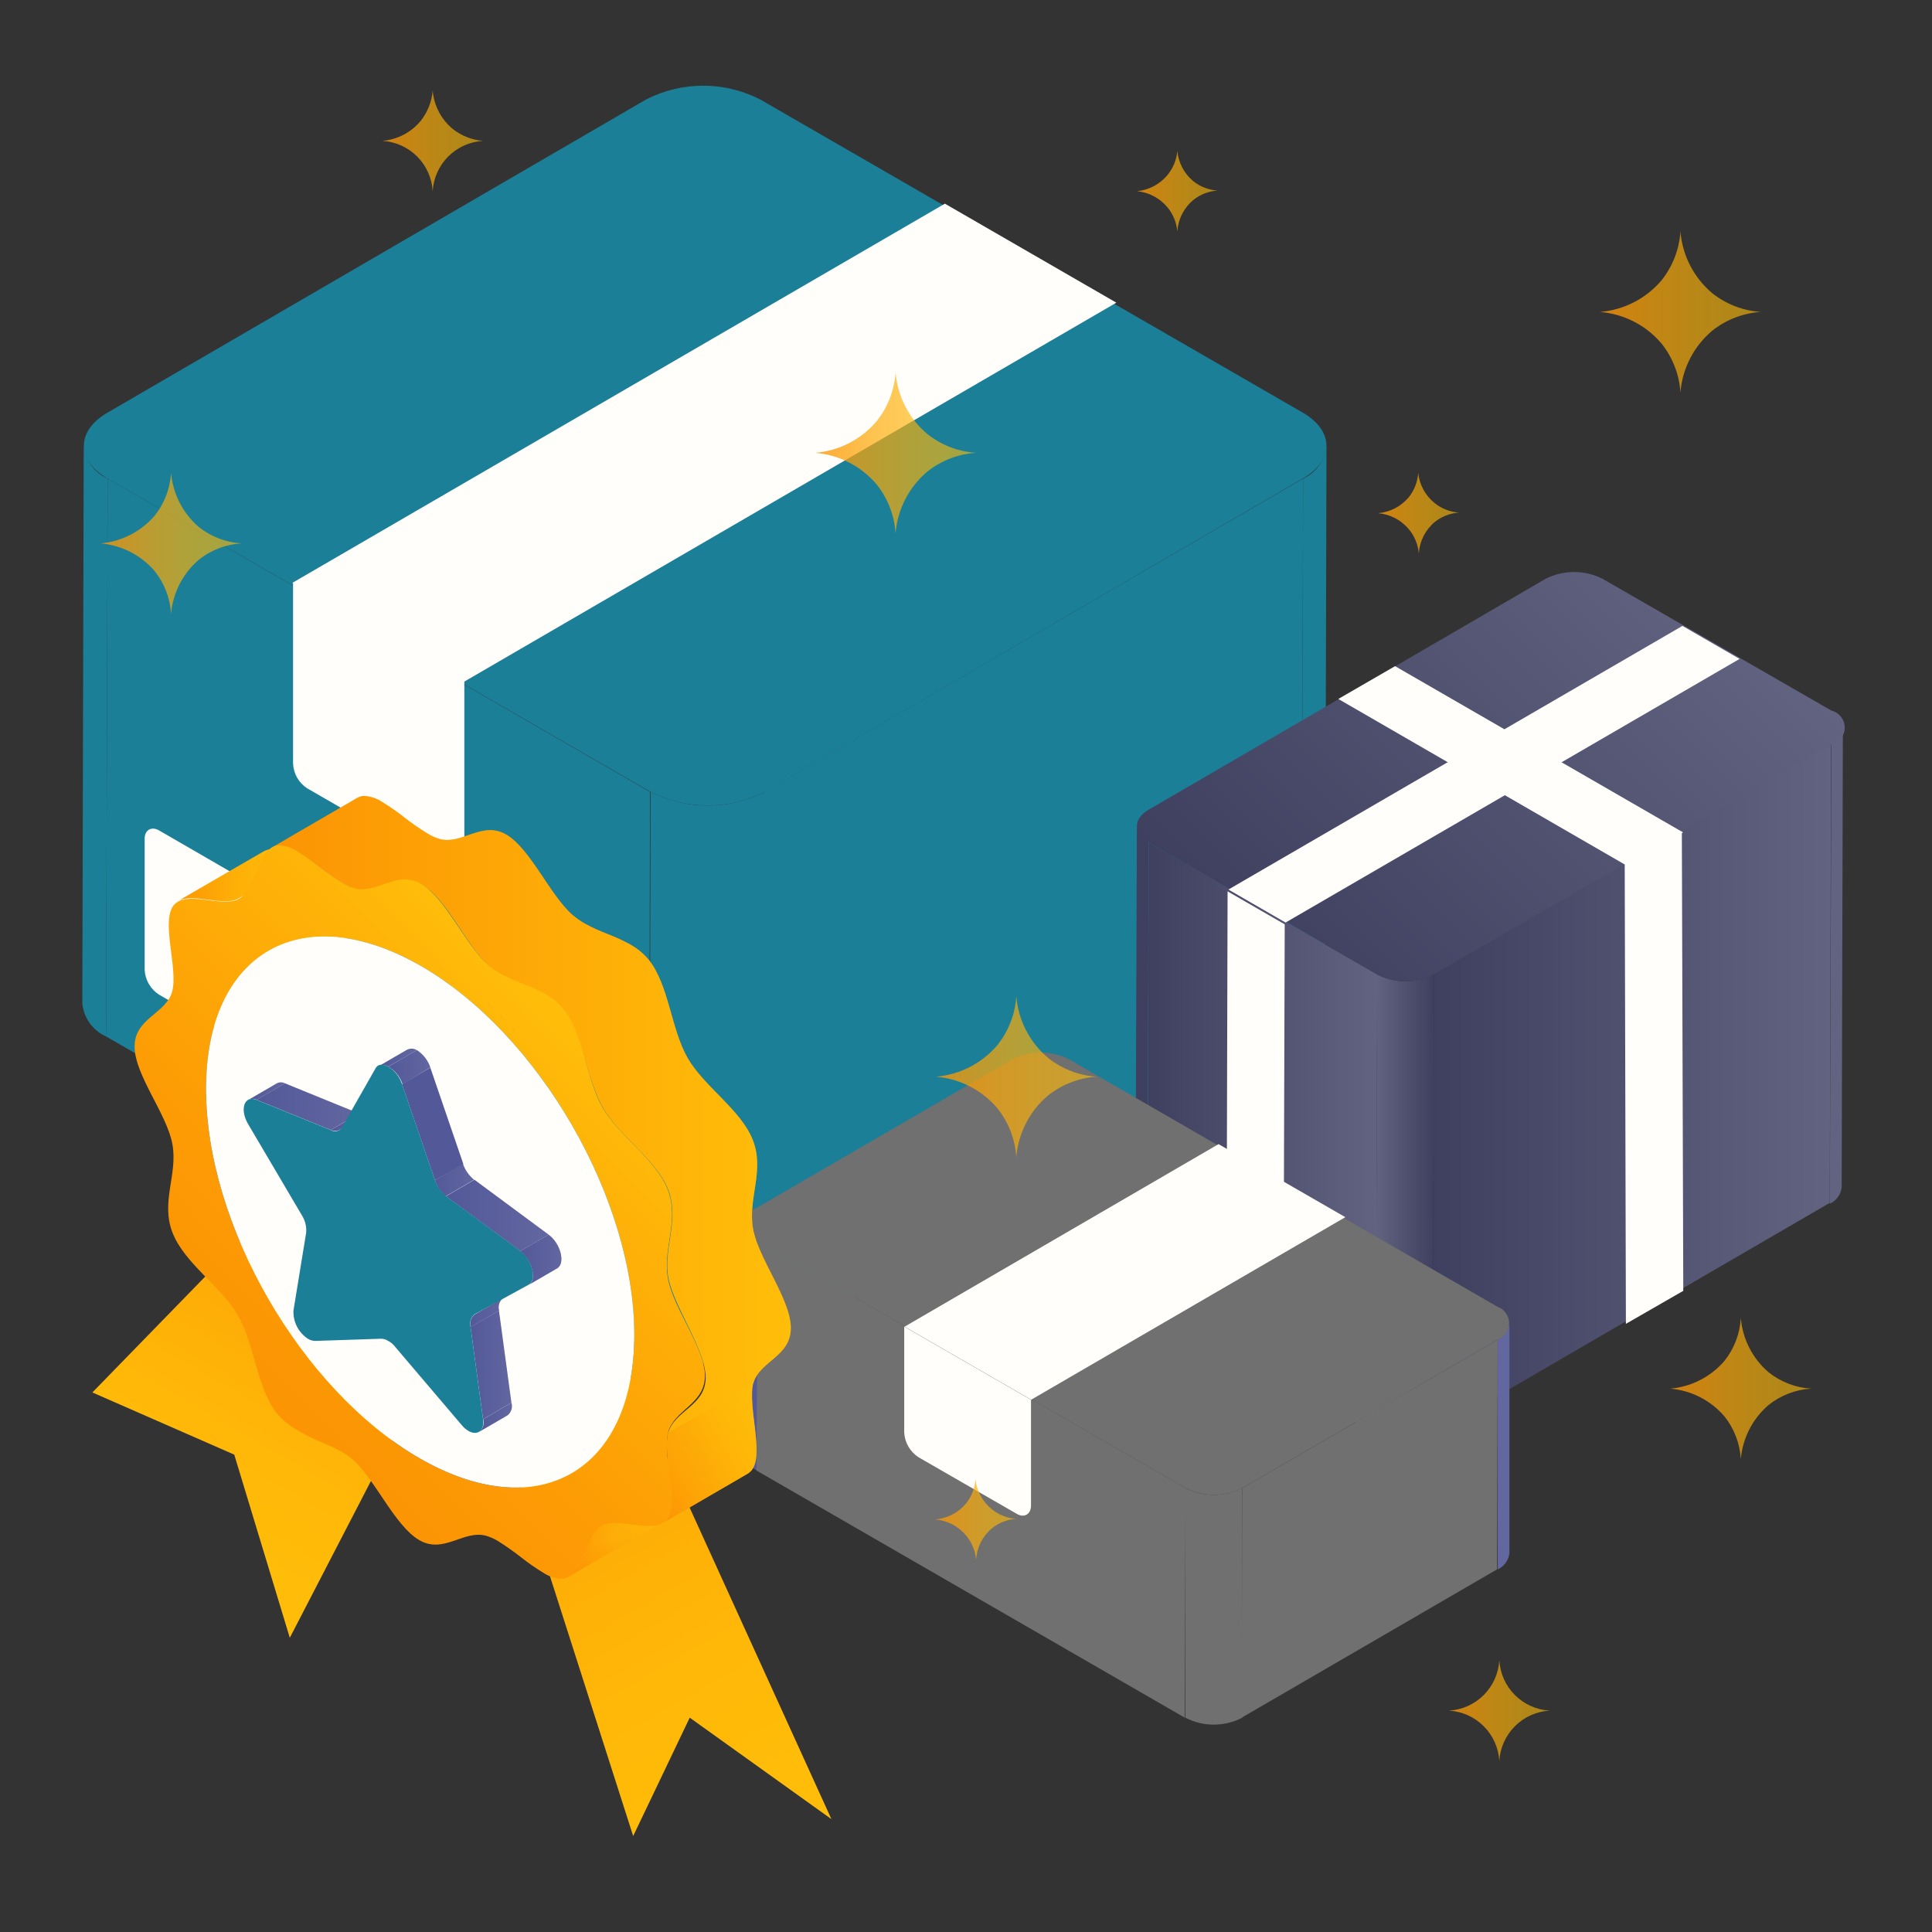 <?xml version="1.0" encoding="UTF-8"?>
<svg xmlns="http://www.w3.org/2000/svg" width="96" height="96" viewBox="0 0 96 96" fill="none">
  <rect x="0" y="0" width="96" height="96" fill="#333333" stroke="none"/>
  <path d="M65.912 22.15L65.842 49.87C65.808 50.221 65.681 50.556 65.476 50.843C65.271 51.129 64.993 51.356 64.672 51.5L64.752 23.78C65.071 23.634 65.347 23.407 65.55 23.121C65.754 22.835 65.879 22.5 65.912 22.15Z" fill="#1B7F98"></path>
  <path d="M5.35 23.78L5.27 51.5C4.944 51.355 4.663 51.126 4.455 50.836C4.248 50.545 4.122 50.205 4.09 49.85L4.16 22.13C4.192 22.486 4.32 22.827 4.529 23.117C4.739 23.408 5.022 23.637 5.35 23.78Z" fill="#1B7F98"></path>
  <path d="M64.751 23.78L64.671 51.5L37.891 67.06L37.971 39.35L64.751 23.78Z" fill="url(#paint0_linear_641_33622)"></path>
  <path d="M32.3 39.35L32.23 67.06L5.27 51.5L5.35 23.78L32.3 39.35Z" fill="#1B7F98"></path>
  <path d="M37.998 39.351L37.918 67.061C37.042 67.509 36.072 67.743 35.088 67.743C34.104 67.743 33.134 67.509 32.258 67.061L32.328 39.351C33.207 39.794 34.178 40.026 35.163 40.026C36.148 40.026 37.119 39.794 37.998 39.351Z" fill="#1B7F98"></path>
  <path d="M64.729 20.5C66.299 21.41 66.309 22.88 64.729 23.78L37.999 39.35C37.12 39.794 36.149 40.025 35.164 40.025C34.179 40.025 33.208 39.794 32.329 39.35L5.349 23.78C3.779 22.88 3.769 21.41 5.349 20.5L32.109 4.94C32.985 4.492 33.955 4.258 34.939 4.258C35.923 4.258 36.893 4.492 37.769 4.94L64.729 20.5Z" fill="url(#paint1_linear_641_33622)"></path>
  <path d="M17.117 46.59L7.897 41.26C7.508 41.04 7.188 41.26 7.188 41.67V48.19C7.2 48.436 7.271 48.676 7.394 48.89C7.518 49.104 7.69 49.285 7.897 49.42L17.117 54.74C17.508 54.97 17.828 54.74 17.828 54.33V47.81C17.815 47.565 17.744 47.326 17.62 47.114C17.497 46.901 17.325 46.722 17.117 46.59Z" fill="#FFFEFB"></path>
  <path d="M55.471 15.04L46.951 10.12L14.531 28.96L23.051 33.88L55.471 15.04Z" fill="#FFFEFB"></path>
  <path d="M23.073 33.85L14.562 28.94V37.94C14.572 38.187 14.641 38.427 14.763 38.641C14.885 38.855 15.056 39.036 15.262 39.17L22.363 43.27C22.753 43.49 23.073 43.27 23.073 42.86V33.86" fill="#FFFEFB"></path>
  <path d="M91.572 36.13L91.512 59C91.493 59.175 91.429 59.342 91.326 59.484C91.222 59.626 91.083 59.739 90.922 59.81L91.002 37C91.162 36.926 91.3 36.812 91.402 36.668C91.504 36.524 91.566 36.356 91.582 36.18" fill="#616380"></path>
  <path d="M57.08 41.86L57 64.69C56.837 64.617 56.695 64.502 56.592 64.356C56.488 64.21 56.425 64.038 56.41 63.86L56.49 41C56.507 41.177 56.57 41.346 56.674 41.49C56.778 41.634 56.918 41.748 57.08 41.82" fill="#3F405F"></path>
  <path d="M90.987 36.95L90.918 59.77L71.188 71.24L71.248 48.42L90.987 36.95Z" fill="url(#paint2_linear_641_33622)"></path>
  <path d="M68.432 48.42L68.362 71.24L57.012 64.69L57.082 41.86L68.432 48.42Z" fill="url(#paint3_linear_641_33622)"></path>
  <path d="M71.249 48.42L71.189 71.24C70.751 71.465 70.266 71.582 69.774 71.582C69.282 71.582 68.797 71.465 68.359 71.24L68.429 48.42C68.866 48.642 69.349 48.758 69.839 48.758C70.329 48.758 70.813 48.642 71.249 48.42Z" fill="url(#paint4_linear_641_33622)"></path>
  <path d="M91.001 35.31C91.19 35.356 91.358 35.465 91.478 35.618C91.599 35.771 91.664 35.96 91.664 36.155C91.664 36.349 91.599 36.539 91.478 36.692C91.358 36.845 91.19 36.953 91.001 37L71.251 48.42C70.814 48.642 70.331 48.758 69.841 48.758C69.351 48.758 68.868 48.642 68.431 48.42L57.081 41.86C56.301 41.41 56.291 40.68 57.081 40.23L76.801 28.76C77.24 28.538 77.724 28.423 78.216 28.423C78.707 28.423 79.192 28.538 79.631 28.76L91.001 35.31Z" fill="url(#paint5_linear_641_33622)"></path>
  <path d="M83.57 41.31L80.731 42.95L80.79 65.781L83.641 64.141L83.57 41.31Z" fill="#FFFEFB"></path>
  <path d="M83.63 41.361L69.32 33.101L66.5 34.731L80.81 43.001L83.63 41.361Z" fill="#FFFEFB"></path>
  <path d="M63.837 45.93L60.998 44.29L60.938 67.11L63.767 68.75L63.837 45.93Z" fill="#FFFEFB"></path>
  <path d="M86.439 32.741L83.599 31.101L61.039 44.201L63.879 45.841L86.439 32.741Z" fill="#FFFEFB"></path>
  <path d="M37.621 61.66V73.07C37.458 72.997 37.316 72.882 37.213 72.736C37.109 72.59 37.046 72.419 37.031 72.24V60.83C37.046 61.009 37.109 61.18 37.213 61.326C37.316 61.472 37.458 61.587 37.621 61.66Z" fill="#535899"></path>
  <path d="M75.002 65.76V77.17C74.984 77.344 74.922 77.51 74.82 77.652C74.718 77.794 74.581 77.907 74.422 77.98V66.57C74.581 66.497 74.718 66.384 74.82 66.242C74.922 66.1 74.984 65.934 75.002 65.76Z" fill="#6267A0"></path>
  <path d="M74.419 66.57L74.389 77.98L61.699 85.35L61.729 73.94L74.419 66.57Z" fill="#707070"></path>
  <path d="M58.91 73.94L58.87 85.35L37.59 73.07L37.63 61.66L58.91 73.94Z" fill="#707070"></path>
  <path d="M61.728 73.94V85.35C61.291 85.578 60.806 85.696 60.313 85.696C59.821 85.696 59.336 85.578 58.898 85.35V73.94C59.335 74.163 59.818 74.278 60.308 74.278C60.798 74.278 61.282 74.163 61.718 73.94" fill="#707070"></path>
  <path d="M74.407 64.931C74.577 64.991 74.723 65.102 74.827 65.249C74.931 65.395 74.987 65.571 74.987 65.751C74.987 65.93 74.931 66.106 74.827 66.253C74.723 66.399 74.577 66.51 74.407 66.571L61.727 73.941C61.291 74.163 60.807 74.279 60.317 74.279C59.827 74.279 59.344 74.163 58.907 73.941L37.617 61.661C37.444 61.603 37.294 61.492 37.187 61.344C37.081 61.196 37.023 61.018 37.023 60.836C37.023 60.653 37.081 60.475 37.187 60.327C37.294 60.179 37.444 60.069 37.617 60.011L50.297 52.641C50.735 52.416 51.22 52.299 51.712 52.299C52.204 52.299 52.689 52.416 53.127 52.641L74.407 64.931Z" fill="#707070"></path>
  <path d="M66.849 60.481L60.549 56.851L44.949 65.921L51.239 69.551L66.849 60.481Z" fill="#FFFEFB"></path>
  <path d="M51.22 69.55L44.93 65.92V71.18C44.943 71.427 45.014 71.666 45.138 71.88C45.261 72.094 45.433 72.275 45.64 72.41L50.52 75.22C50.91 75.45 51.23 75.22 51.23 74.82V69.55" fill="#FFFEFB"></path>
  <path d="M28.532 62.31L23.002 62.791L23.622 63.571L22.992 64.781L31.462 91.231L34.272 85.35L41.312 90.391L28.532 62.31Z" fill="url(#paint6_linear_641_33622)"></path>
  <path d="M17.49 55.94L4.59 69.19L11.64 72.28L14.4 81.38L22.99 64.78L23.62 63.57L23 62.79L17.49 55.94Z" fill="url(#paint7_linear_641_33622)"></path>
  <path d="M8.848 44.77L13.078 42.32C13.828 41.88 15.368 42.61 16.078 42.18L11.848 44.64C11.138 45.07 9.598 44.34 8.848 44.77Z" fill="url(#paint8_linear_641_33622)"></path>
  <mask id="mask0_641_33622" style="mask-type:luminance" maskUnits="userSpaceOnUse" x="8" y="42" width="9" height="3">
    <path d="M8.848 44.77L13.078 42.32C13.828 41.88 15.368 42.61 16.078 42.18L11.848 44.64C11.138 45.07 9.598 44.34 8.848 44.77Z" fill="white"></path>
  </mask>
  <g mask="url(#mask0_641_33622)">
    <path d="M8.848 44.77L13.078 42.32C13.828 41.88 15.368 42.61 16.078 42.18L11.848 44.64C11.108 45.07 9.568 44.34 8.848 44.77Z" fill="url(#paint9_linear_641_33622)"></path>
  </g>
  <path d="M32.48 75.889L28.25 78.349C28.99 77.919 29.15 76.239 29.89 75.819L34.11 73.359C33.37 73.779 33.22 75.459 32.48 75.889Z" fill="url(#paint10_linear_641_33622)"></path>
  <mask id="mask1_641_33622" style="mask-type:luminance" maskUnits="userSpaceOnUse" x="28" y="73" width="7" height="6">
    <path d="M32.48 75.889L28.25 78.349C28.99 77.919 29.15 76.239 29.89 75.819L34.11 73.359C33.37 73.779 33.22 75.459 32.48 75.889Z" fill="white"></path>
  </mask>
  <g mask="url(#mask1_641_33622)">
    <path d="M29.89 75.819L34.11 73.359C33.37 73.779 33.22 75.459 32.48 75.889L28.25 78.349C28.99 77.919 29.15 76.239 29.89 75.819Z" fill="url(#paint11_linear_641_33622)"></path>
  </g>
  <path d="M37.148 73.23L32.918 75.689C33.008 75.636 33.087 75.565 33.148 75.48C33.738 74.659 32.898 72.299 33.208 71.15L37.438 68.689C37.128 69.84 37.968 72.199 37.378 73.019C37.317 73.105 37.238 73.176 37.148 73.23Z" fill="url(#paint12_linear_641_33622)"></path>
  <mask id="mask2_641_33622" style="mask-type:luminance" maskUnits="userSpaceOnUse" x="32" y="68" width="6" height="8">
    <path d="M37.148 73.23L32.918 75.689C33.008 75.636 33.087 75.565 33.148 75.48C33.738 74.659 32.898 72.299 33.208 71.15L37.438 68.689C37.128 69.84 37.968 72.199 37.378 73.019C37.317 73.105 37.238 73.176 37.148 73.23Z" fill="white"></path>
  </mask>
  <g mask="url(#mask2_641_33622)">
    <path d="M33.208 71.15L37.438 68.689C37.128 69.84 37.968 72.199 37.378 73.019C37.317 73.105 37.238 73.176 37.148 73.23L32.918 75.689C33.008 75.636 33.087 75.565 33.148 75.48C33.738 74.659 32.898 72.299 33.208 71.15Z" fill="url(#paint13_linear_641_33622)"></path>
  </g>
  <path d="M13.516 42.11L17.746 39.65C17.84 39.594 17.946 39.56 18.056 39.55C18.383 39.558 18.702 39.659 18.976 39.84C19.367 40.081 19.745 40.344 20.106 40.63C20.47 40.915 20.851 41.179 21.246 41.42C21.433 41.535 21.635 41.626 21.846 41.69C22.956 41.99 23.956 40.77 25.156 41.47C26.356 42.17 27.346 44.52 28.456 45.47C28.642 45.628 28.843 45.768 29.056 45.89C29.42 46.089 29.797 46.263 30.186 46.41C30.574 46.557 30.951 46.73 31.316 46.93C31.669 47.129 31.984 47.389 32.246 47.7C33.246 48.98 33.346 51.14 34.166 52.57C34.986 54 36.836 55.16 37.416 56.67C37.996 58.18 37.156 59.56 37.416 61.05C37.676 62.54 39.306 64.58 39.296 66C39.286 67.42 37.736 67.63 37.436 68.73L33.206 71.19C33.516 70.09 35.066 69.85 35.066 68.46C35.066 67.07 33.526 65 33.226 63.55C32.926 62.1 33.776 60.67 33.226 59.17C32.676 57.67 30.806 56.5 29.976 55.07C29.146 53.64 28.996 51.47 27.996 50.2C27.737 49.887 27.422 49.625 27.066 49.43C26.723 49.229 26.365 49.055 25.996 48.91C25.607 48.763 25.23 48.589 24.866 48.39C24.651 48.268 24.45 48.124 24.266 47.96C23.156 46.96 22.176 44.62 20.966 43.96C19.756 43.3 18.766 44.47 17.656 44.18C17.445 44.116 17.243 44.025 17.056 43.91C16.66 43.669 16.28 43.405 15.916 43.12C15.555 42.834 15.178 42.571 14.786 42.33C14.512 42.149 14.193 42.048 13.866 42.04C13.745 42.029 13.623 42.053 13.516 42.11Z" fill="url(#paint14_linear_641_33622)"></path>
  <mask id="mask3_641_33622" style="mask-type:luminance" maskUnits="userSpaceOnUse" x="13" y="39" width="27" height="33">
    <path d="M13.516 42.11L17.746 39.65C17.84 39.594 17.946 39.56 18.056 39.55C18.383 39.558 18.702 39.659 18.976 39.84C19.367 40.081 19.745 40.344 20.106 40.63C20.47 40.915 20.851 41.179 21.246 41.42C21.433 41.535 21.635 41.626 21.846 41.69C22.956 41.99 23.956 40.77 25.156 41.47C26.356 42.17 27.346 44.52 28.456 45.47C28.642 45.628 28.843 45.768 29.056 45.89C29.42 46.089 29.797 46.263 30.186 46.41C30.574 46.557 30.951 46.73 31.316 46.93C31.669 47.129 31.984 47.389 32.246 47.7C33.246 48.98 33.346 51.14 34.166 52.57C34.986 54 36.836 55.16 37.416 56.67C37.996 58.18 37.156 59.56 37.416 61.05C37.676 62.54 39.306 64.58 39.296 66C39.286 67.42 37.736 67.63 37.436 68.73L33.206 71.19C33.516 70.09 35.066 69.85 35.066 68.46C35.066 67.07 33.526 65 33.226 63.55C32.926 62.1 33.776 60.67 33.226 59.17C32.676 57.67 30.806 56.5 29.976 55.07C29.146 53.64 28.996 51.47 27.996 50.2C27.737 49.887 27.422 49.625 27.066 49.43C26.723 49.229 26.365 49.055 25.996 48.91C25.607 48.763 25.23 48.589 24.866 48.39C24.651 48.268 24.45 48.124 24.266 47.96C23.156 46.96 22.176 44.62 20.966 43.96C19.756 43.3 18.766 44.47 17.656 44.18C17.445 44.116 17.243 44.025 17.056 43.91C16.66 43.669 16.28 43.405 15.916 43.12C15.555 42.834 15.178 42.571 14.786 42.33C14.512 42.149 14.193 42.048 13.866 42.04C13.745 42.029 13.623 42.053 13.516 42.11Z" fill="white"></path>
  </mask>
  <g mask="url(#mask3_641_33622)">
    <path d="M13.516 42.11L17.746 39.65C17.84 39.594 17.946 39.56 18.056 39.55C18.383 39.558 18.702 39.659 18.976 39.84C19.367 40.081 19.745 40.344 20.106 40.63C20.47 40.915 20.851 41.179 21.246 41.42C21.433 41.535 21.635 41.626 21.846 41.69C22.956 41.99 23.956 40.77 25.156 41.47C26.356 42.17 27.346 44.52 28.456 45.47C28.642 45.628 28.843 45.768 29.056 45.89C29.42 46.089 29.797 46.263 30.186 46.41C30.574 46.557 30.951 46.73 31.316 46.93C31.669 47.129 31.984 47.389 32.246 47.7C33.246 48.98 33.346 51.14 34.166 52.57C34.986 54 36.836 55.16 37.416 56.67C37.996 58.18 37.156 59.56 37.416 61.05C37.676 62.54 39.306 64.58 39.296 66C39.286 67.42 37.736 67.63 37.436 68.73L33.206 71.19C33.516 70.09 35.066 69.85 35.066 68.46C35.066 67.07 33.526 65 33.226 63.55C32.926 62.1 33.776 60.67 33.226 59.17C32.676 57.67 30.806 56.5 29.976 55.07C29.146 53.64 28.996 51.47 27.996 50.2C27.737 49.887 27.422 49.625 27.066 49.43C26.723 49.229 26.365 49.055 25.996 48.91C25.607 48.763 25.23 48.589 24.866 48.39C24.651 48.268 24.45 48.124 24.266 47.96C23.156 46.96 22.176 44.62 20.966 43.96C19.756 43.3 18.766 44.47 17.656 44.18C17.445 44.116 17.243 44.025 17.056 43.91C16.66 43.669 16.28 43.405 15.916 43.12C15.555 42.834 15.178 42.571 14.786 42.33C14.512 42.149 14.193 42.048 13.866 42.04C13.755 42.045 13.648 42.08 13.556 42.14" fill="url(#paint15_linear_641_33622)"></path>
  </g>
  <path d="M33.208 71.15C32.898 72.3 33.737 74.66 33.148 75.48C32.557 76.3 30.718 75.34 29.887 75.82C29.058 76.3 28.957 78.36 27.938 78.45C27.602 78.441 27.276 78.337 26.997 78.15C26.608 77.914 26.234 77.653 25.878 77.37C25.512 77.084 25.131 76.817 24.738 76.57C24.553 76.458 24.355 76.371 24.148 76.31C23.038 76.01 22.047 77.23 20.837 76.53C19.628 75.83 18.648 73.53 17.538 72.53C17.356 72.373 17.158 72.236 16.948 72.12C16.577 71.917 16.192 71.74 15.797 71.59C15.41 71.421 15.036 71.224 14.678 71C14.321 70.797 14.005 70.529 13.748 70.21C12.748 68.94 12.648 66.78 11.818 65.35C10.988 63.92 9.158 62.77 8.568 61.24C7.978 59.71 8.838 58.37 8.568 56.86C8.297 55.35 6.688 53.42 6.688 52C6.688 50.58 8.258 50.38 8.557 49.26C8.857 48.14 7.997 45.81 8.617 45C9.238 44.19 11.057 45.14 11.877 44.66C12.697 44.18 12.797 42.1 13.828 42C14.155 42.009 14.474 42.109 14.748 42.29C15.139 42.531 15.517 42.795 15.877 43.08C16.242 43.365 16.622 43.629 17.017 43.87C17.205 43.985 17.407 44.076 17.617 44.14C18.727 44.43 19.727 43.22 20.927 43.92C22.128 44.62 23.117 46.92 24.227 47.92C24.412 48.084 24.613 48.228 24.828 48.35C25.192 48.549 25.569 48.723 25.957 48.87C26.348 49.013 26.726 49.187 27.087 49.39C27.443 49.586 27.759 49.847 28.017 50.16C29.017 51.43 29.117 53.6 29.938 55.03C30.758 56.46 32.608 57.62 33.188 59.13C33.767 60.64 32.928 62.01 33.188 63.51C33.447 65.01 35.038 66.99 35.028 68.38C35.017 69.77 33.517 70.05 33.208 71.15ZM20.848 72.46C26.727 75.85 31.497 73.13 31.517 66.37C31.538 59.61 26.797 51.39 20.918 48C15.037 44.61 10.258 47.34 10.238 54.08C10.217 60.82 14.967 69.08 20.848 72.46Z" fill="url(#paint16_linear_641_33622)"></path>
  <path d="M20.918 48C26.798 51.39 31.538 59.62 31.518 66.37C31.498 73.12 26.728 75.85 20.848 72.46C14.968 69.07 10.218 60.84 10.238 54.08C10.258 47.32 14.998 44.6 20.918 48Z" fill="#FFFEFB"></path>
  <path d="M12.344 54.651L13.754 53.831C13.817 53.798 13.887 53.781 13.959 53.781C14.03 53.781 14.1 53.798 14.164 53.831L12.754 54.651C12.69 54.618 12.62 54.601 12.549 54.601C12.477 54.601 12.407 54.618 12.344 54.651Z" fill="url(#paint17_linear_641_33622)"></path>
  <mask id="mask4_641_33622" style="mask-type:luminance" maskUnits="userSpaceOnUse" x="12" y="53" width="3" height="2">
    <path d="M12.344 54.651L13.754 53.831C13.817 53.798 13.887 53.781 13.959 53.781C14.03 53.781 14.1 53.798 14.164 53.831L12.754 54.651C12.69 54.618 12.62 54.601 12.549 54.601C12.477 54.601 12.407 54.618 12.344 54.651Z" fill="white"></path>
  </mask>
  <g mask="url(#mask4_641_33622)">
    <path d="M12.344 54.651L13.754 53.831C13.817 53.798 13.887 53.781 13.959 53.781C14.03 53.781 14.1 53.798 14.164 53.831L12.754 54.651C12.69 54.618 12.62 54.601 12.549 54.601C12.477 54.601 12.407 54.618 12.344 54.651Z" fill="url(#paint18_linear_641_33622)"></path>
  </g>
  <path d="M25.215 70.33L23.805 71.15C23.898 71.078 23.967 70.979 24.005 70.867C24.042 70.755 24.046 70.634 24.015 70.52L25.415 69.7C25.45 69.813 25.449 69.934 25.413 70.046C25.378 70.159 25.308 70.258 25.215 70.33Z" fill="url(#paint19_linear_641_33622)"></path>
  <mask id="mask5_641_33622" style="mask-type:luminance" maskUnits="userSpaceOnUse" x="23" y="69" width="3" height="3">
    <path d="M25.215 70.33L23.805 71.15C23.898 71.078 23.967 70.979 24.005 70.867C24.042 70.755 24.046 70.634 24.015 70.52L25.415 69.7C25.45 69.813 25.449 69.934 25.413 70.046C25.378 70.159 25.308 70.258 25.215 70.33Z" fill="white"></path>
  </mask>
  <g mask="url(#mask5_641_33622)">
    <path d="M24.003 70.52L25.403 69.7C25.438 69.813 25.437 69.934 25.401 70.046C25.366 70.159 25.297 70.258 25.203 70.33L23.793 71.15C23.886 71.078 23.956 70.979 23.993 70.867C24.03 70.755 24.034 70.634 24.003 70.52Z" fill="url(#paint20_linear_641_33622)"></path>
  </g>
  <path d="M12.75 54.65L14.16 53.83L17.84 55.33L16.44 56.15L12.75 54.65Z" fill="url(#paint21_linear_641_33622)"></path>
  <path d="M18.261 55.33L16.851 56.15C16.787 56.18 16.717 56.195 16.646 56.195C16.576 56.195 16.506 56.18 16.441 56.15L17.851 55.33C17.916 55.36 17.986 55.375 18.056 55.375C18.127 55.375 18.197 55.36 18.261 55.33Z" fill="url(#paint22_linear_641_33622)"></path>
  <mask id="mask6_641_33622" style="mask-type:luminance" maskUnits="userSpaceOnUse" x="16" y="55" width="3" height="2">
    <path d="M18.261 55.33L16.851 56.15C16.787 56.18 16.717 56.195 16.646 56.195C16.576 56.195 16.506 56.18 16.441 56.15L17.851 55.33C17.916 55.36 17.986 55.375 18.056 55.375C18.127 55.375 18.197 55.36 18.261 55.33Z" fill="white"></path>
  </mask>
  <g mask="url(#mask6_641_33622)">
    <path d="M16.441 56.15L17.851 55.33C17.916 55.36 17.986 55.375 18.056 55.375C18.127 55.375 18.197 55.36 18.261 55.33L16.851 56.15C16.787 56.18 16.717 56.195 16.646 56.195C16.576 56.195 16.506 56.18 16.441 56.15Z" fill="url(#paint23_linear_641_33622)"></path>
  </g>
  <path d="M23.383 65.94L24.793 65.12L25.413 69.7L24.003 70.52L23.383 65.94Z" fill="url(#paint24_linear_641_33622)"></path>
  <path d="M23.582 65.32L25.002 64.5C24.911 64.571 24.843 64.669 24.807 64.779C24.771 64.89 24.77 65.008 24.802 65.12L23.392 65.94C23.359 65.829 23.359 65.711 23.393 65.601C23.427 65.49 23.493 65.393 23.582 65.32Z" fill="url(#paint25_linear_641_33622)"></path>
  <mask id="mask7_641_33622" style="mask-type:luminance" maskUnits="userSpaceOnUse" x="23" y="64" width="3" height="2">
    <path d="M23.582 65.32L25.002 64.5C24.911 64.571 24.843 64.669 24.807 64.779C24.771 64.89 24.77 65.008 24.802 65.12L23.392 65.94C23.359 65.829 23.359 65.711 23.393 65.601C23.427 65.49 23.493 65.393 23.582 65.32Z" fill="white"></path>
  </mask>
  <g mask="url(#mask7_641_33622)">
    <path d="M23.581 65.32L25 64.5C24.909 64.571 24.841 64.669 24.805 64.779C24.77 64.89 24.768 65.008 24.8 65.12L23.39 65.94C23.358 65.829 23.36 65.71 23.395 65.599C23.431 65.489 23.499 65.391 23.59 65.32" fill="url(#paint26_linear_641_33622)"></path>
  </g>
  <path d="M21.613 58.65L23.003 57.83C23.11 58.139 23.3 58.413 23.553 58.62L22.143 59.44C21.897 59.23 21.714 58.957 21.613 58.65Z" fill="url(#paint27_linear_641_33622)"></path>
  <mask id="mask8_641_33622" style="mask-type:luminance" maskUnits="userSpaceOnUse" x="21" y="57" width="3" height="3">
    <path d="M21.613 58.65L23.003 57.83C23.11 58.139 23.3 58.413 23.553 58.62L22.143 59.44C21.897 59.23 21.714 58.957 21.613 58.65Z" fill="white"></path>
  </mask>
  <g mask="url(#mask8_641_33622)">
    <path d="M21.614 58.65L23.004 57.83C23.11 58.139 23.301 58.413 23.554 58.62L22.144 59.44C21.891 59.233 21.7 58.959 21.594 58.65" fill="url(#paint28_linear_641_33622)"></path>
  </g>
  <path d="M18.781 53L20.191 52.18C20.27 52.133 20.36 52.107 20.451 52.107C20.543 52.107 20.633 52.133 20.711 52.18L19.301 53C19.223 52.953 19.133 52.927 19.041 52.927C18.95 52.927 18.86 52.953 18.781 53Z" fill="url(#paint29_linear_641_33622)"></path>
  <mask id="mask9_641_33622" style="mask-type:luminance" maskUnits="userSpaceOnUse" x="18" y="52" width="3" height="2">
    <path d="M18.781 53L20.191 52.18C20.27 52.133 20.36 52.107 20.451 52.107C20.543 52.107 20.633 52.133 20.711 52.18L19.301 53C19.223 52.953 19.133 52.927 19.041 52.927C18.95 52.927 18.86 52.953 18.781 53Z" fill="white"></path>
  </mask>
  <g mask="url(#mask9_641_33622)">
    <path d="M18.781 53L20.191 52.18C20.27 52.133 20.36 52.107 20.451 52.107C20.543 52.107 20.633 52.133 20.711 52.18L19.301 53C19.223 52.953 19.133 52.927 19.041 52.927C18.95 52.927 18.86 52.953 18.781 53Z" fill="url(#paint30_linear_641_33622)"></path>
  </g>
  <path d="M19.973 53.871L21.383 53.051L23.023 57.841L21.613 58.651L19.973 53.871Z" fill="#535899"></path>
  <path d="M19.305 53.001L20.715 52.181C21.028 52.384 21.264 52.687 21.385 53.041L20.005 53.871C19.881 53.507 19.633 53.199 19.305 53.001Z" fill="url(#paint31_linear_641_33622)"></path>
  <mask id="mask10_641_33622" style="mask-type:luminance" maskUnits="userSpaceOnUse" x="19" y="52" width="3" height="2">
    <path d="M19.305 53.001L20.715 52.181C21.028 52.384 21.264 52.687 21.385 53.041L20.005 53.871C19.881 53.507 19.633 53.199 19.305 53.001Z" fill="white"></path>
  </mask>
  <g mask="url(#mask10_641_33622)">
    <path d="M19.305 53.001L20.715 52.181C21.028 52.384 21.264 52.687 21.385 53.041L20.005 53.871C19.881 53.507 19.633 53.199 19.305 53.001Z" fill="url(#paint32_linear_641_33622)"></path>
  </g>
  <path d="M22.164 59.44L23.574 58.62L27.264 61.35L25.854 62.17L22.164 59.44Z" fill="url(#paint33_linear_641_33622)"></path>
  <path d="M19.302 53C19.618 53.202 19.854 53.505 19.972 53.86L21.612 58.64C21.719 58.95 21.909 59.223 22.162 59.43L25.852 62.16C26.452 62.6 26.702 63.6 26.262 63.84L23.592 65.3C23.498 65.372 23.428 65.471 23.39 65.583C23.353 65.695 23.35 65.816 23.382 65.93L24.002 70.52C24.082 71.12 23.702 71.35 23.272 71.1C23.143 71.02 23.028 70.919 22.932 70.8L19.632 66.92C19.542 66.799 19.426 66.7 19.292 66.63C19.19 66.565 19.073 66.527 18.952 66.52L15.652 66.63C15.533 66.625 15.416 66.591 15.312 66.53C15.078 66.38 14.887 66.17 14.759 65.923C14.631 65.675 14.57 65.399 14.582 65.12L15.212 61.26C15.239 60.955 15.166 60.65 15.002 60.39L12.332 55.86C11.892 55.12 12.142 54.41 12.742 54.65L16.432 56.15C16.479 56.18 16.531 56.2 16.586 56.209C16.641 56.218 16.697 56.215 16.75 56.2C16.804 56.186 16.854 56.161 16.897 56.127C16.941 56.092 16.977 56.049 17.002 56L18.652 53.1C18.772 52.86 19.002 52.86 19.302 53Z" fill="#1B7F98"></path>
  <path d="M25.852 62.171L27.262 61.351C27.862 61.791 28.112 62.791 27.672 63.031L26.262 63.851C26.702 63.611 26.452 62.611 25.852 62.171Z" fill="url(#paint34_linear_641_33622)"></path>
  <mask id="mask11_641_33622" style="mask-type:luminance" maskUnits="userSpaceOnUse" x="25" y="61" width="3" height="3">
    <path d="M25.852 62.171L27.262 61.351C27.862 61.791 28.112 62.791 27.672 63.031L26.262 63.851C26.702 63.611 26.452 62.611 25.852 62.171Z" fill="white"></path>
  </mask>
  <g mask="url(#mask11_641_33622)">
    <path d="M25.852 62.171L27.262 61.351C27.862 61.791 28.112 62.791 27.672 63.031L26.262 63.851C26.702 63.611 26.452 62.611 25.852 62.171Z" fill="url(#paint35_linear_641_33622)"></path>
  </g>
  <path d="M70.499 27.5C70.461 27.055 70.287 26.632 69.999 26.29C69.809 26.064 69.576 25.877 69.313 25.741C69.05 25.606 68.763 25.524 68.469 25.5C68.763 25.476 69.05 25.394 69.313 25.259C69.576 25.123 69.809 24.936 69.999 24.71C70.276 24.364 70.44 23.942 70.469 23.5C70.5 23.792 70.589 24.074 70.729 24.332C70.87 24.589 71.06 24.816 71.289 25C71.634 25.277 72.057 25.441 72.499 25.47C72.057 25.499 71.634 25.663 71.289 25.94C71.059 26.133 70.87 26.371 70.734 26.639C70.599 26.907 70.519 27.2 70.499 27.5Z" fill="url(#paint36_linear_641_33622)"></path>
  <path d="M58.5 11.5C58.462 11.055 58.288 10.632 58 10.29C57.623 9.839 57.084 9.556 56.5 9.5C57.084 9.444 57.623 9.161 58 8.71C58.288 8.368 58.462 7.945 58.5 7.5C58.556 8.085 58.84 8.623 59.29 9C59.636 9.277 60.058 9.441 60.5 9.47C60.058 9.499 59.636 9.663 59.29 9.94C59.06 10.133 58.871 10.371 58.736 10.639C58.6 10.907 58.52 11.2 58.5 11.5Z" fill="url(#paint37_linear_641_33622)"></path>
  <path d="M21.5 9.5C21.462 8.849 21.186 8.235 20.726 7.775C20.265 7.314 19.651 7.038 19 7C19.369 6.969 19.728 6.865 20.056 6.693C20.384 6.522 20.675 6.286 20.91 6C21.25 5.569 21.455 5.047 21.5 4.5C21.531 4.869 21.635 5.228 21.807 5.556C21.978 5.884 22.214 6.175 22.5 6.41C22.931 6.75 23.453 6.955 24 7C23.349 7.038 22.735 7.314 22.274 7.775C21.814 8.235 21.538 8.849 21.5 9.5Z" fill="url(#paint38_linear_641_33622)"></path>
  <path d="M44.5 26.5C44.443 25.613 44.115 24.765 43.56 24.07C43.178 23.62 42.712 23.249 42.187 22.98C41.661 22.71 41.088 22.547 40.5 22.5C41.088 22.453 41.661 22.29 42.187 22.02C42.712 21.751 43.178 21.38 43.56 20.93C44.115 20.235 44.443 19.387 44.5 18.5C44.547 19.088 44.71 19.662 44.98 20.187C45.249 20.712 45.62 21.178 46.07 21.56C46.765 22.115 47.613 22.443 48.5 22.5C47.613 22.557 46.765 22.885 46.07 23.44C45.62 23.822 45.249 24.288 44.98 24.813C44.71 25.338 44.547 25.912 44.5 26.5Z" fill="url(#paint39_linear_641_33622)"></path>
  <path d="M86.5 72.5C86.454 71.722 86.167 70.978 85.68 70.37C84.999 69.582 84.038 69.091 83 69C84.038 68.91 84.999 68.418 85.68 67.63C86.167 67.022 86.454 66.278 86.5 65.5C86.59 66.538 87.082 67.499 87.87 68.18C88.478 68.668 89.222 68.954 90 69C89.222 69.046 88.478 69.333 87.87 69.82C87.082 70.501 86.59 71.463 86.5 72.5Z" fill="url(#paint40_linear_641_33622)"></path>
  <path d="M74.5 87.5C74.462 86.85 74.186 86.236 73.725 85.775C73.265 85.314 72.651 85.038 72 85C72.651 84.962 73.265 84.686 73.725 84.226C74.186 83.765 74.462 83.151 74.5 82.5C74.538 83.151 74.814 83.765 75.275 84.226C75.735 84.686 76.349 84.962 77 85C76.349 85.038 75.735 85.314 75.275 85.775C74.814 86.236 74.538 86.85 74.5 87.5Z" fill="url(#paint41_linear_641_33622)"></path>
  <path d="M8.5 30.5C8.454 29.722 8.167 28.978 7.68 28.37C6.999 27.582 6.038 27.09 5 27C6.038 26.91 6.999 26.418 7.68 25.63C8.167 25.022 8.454 24.278 8.5 23.5C8.59 24.538 9.082 25.499 9.87 26.18C10.478 26.667 11.222 26.954 12 27C11.222 27.046 10.478 27.333 9.87 27.82C9.082 28.501 8.59 29.462 8.5 30.5Z" fill="url(#paint42_linear_641_33622)"></path>
  <path d="M83.5 19.5C83.443 18.613 83.115 17.765 82.56 17.07C82.178 16.62 81.712 16.249 81.187 15.98C80.662 15.71 80.088 15.547 79.5 15.5C80.088 15.453 80.662 15.29 81.187 15.02C81.712 14.751 82.178 14.38 82.56 13.93C83.115 13.235 83.443 12.387 83.5 11.5C83.547 12.088 83.71 12.662 83.98 13.187C84.249 13.712 84.62 14.178 85.07 14.56C85.765 15.115 86.613 15.443 87.5 15.5C86.613 15.557 85.765 15.885 85.07 16.44C84.62 16.822 84.249 17.288 83.98 17.813C83.71 18.338 83.547 18.912 83.5 19.5Z" fill="url(#paint43_linear_641_33622)"></path>
  <path d="M50.5 57.5C50.443 56.613 50.115 55.765 49.56 55.07C49.178 54.62 48.712 54.249 48.187 53.98C47.661 53.71 47.088 53.547 46.5 53.5C47.088 53.453 47.661 53.29 48.187 53.02C48.712 52.751 49.178 52.38 49.56 51.93C50.115 51.235 50.443 50.387 50.5 49.5C50.547 50.088 50.71 50.661 50.98 51.187C51.249 51.712 51.62 52.178 52.07 52.56C52.765 53.115 53.613 53.443 54.5 53.5C53.613 53.557 52.765 53.885 52.07 54.44C51.62 54.822 51.249 55.288 50.98 55.813C50.71 56.339 50.547 56.912 50.5 57.5Z" fill="url(#paint44_linear_641_33622)"></path>
  <path d="M48.499 77.5C48.461 77.055 48.287 76.632 47.999 76.29C47.809 76.064 47.576 75.877 47.313 75.741C47.05 75.606 46.763 75.524 46.469 75.5C46.763 75.476 47.05 75.394 47.313 75.259C47.576 75.123 47.809 74.936 47.999 74.71C48.276 74.364 48.44 73.942 48.469 73.5C48.5 73.792 48.589 74.074 48.729 74.332C48.87 74.589 49.06 74.816 49.289 75C49.634 75.277 50.057 75.441 50.499 75.47C50.057 75.499 49.634 75.663 49.289 75.94C49.059 76.133 48.87 76.371 48.734 76.639C48.599 76.907 48.519 77.2 48.499 77.5Z" fill="url(#paint45_linear_641_33622)"></path>
  <defs>
    <linearGradient id="paint0_linear_641_33622" x1="37.891" y1="45.42" x2="64.751" y2="45.42" gradientUnits="userSpaceOnUse">
      <stop stop-color="#1B7F98"></stop>
      <stop offset="1" stop-color="#1B7F98"></stop>
    </linearGradient>
    <linearGradient id="paint1_linear_641_33622" x1="4.159" y1="22.14" x2="65.909" y2="22.14" gradientUnits="userSpaceOnUse">
      <stop stop-color="#1B7F98"></stop>
      <stop offset="1" stop-color="#1B7F98"></stop>
    </linearGradient>
    <linearGradient id="paint2_linear_641_33622" x1="71.188" y1="54.1" x2="90.987" y2="54.1" gradientUnits="userSpaceOnUse">
      <stop stop-color="#3F405F"></stop>
      <stop offset="1" stop-color="#616380"></stop>
    </linearGradient>
    <linearGradient id="paint3_linear_641_33622" x1="57.012" y1="56.55" x2="68.432" y2="56.55" gradientUnits="userSpaceOnUse">
      <stop stop-color="#3F405F"></stop>
      <stop offset="1" stop-color="#616380"></stop>
    </linearGradient>
    <linearGradient id="paint4_linear_641_33622" x1="68.359" y1="60" x2="71.249" y2="60" gradientUnits="userSpaceOnUse">
      <stop stop-color="#616380"></stop>
      <stop offset="1" stop-color="#3F405F"></stop>
    </linearGradient>
    <linearGradient id="paint5_linear_641_33622" x1="63.871" y1="48.74" x2="84.181" y2="28.43" gradientUnits="userSpaceOnUse">
      <stop stop-color="#3F405F"></stop>
      <stop offset="1" stop-color="#616380"></stop>
    </linearGradient>
    <linearGradient id="paint6_linear_641_33622" x1="22.192" y1="63.261" x2="38.722" y2="91.88" gradientUnits="userSpaceOnUse">
      <stop stop-color="#FC9404"></stop>
      <stop offset="0.33" stop-color="#FDA806"></stop>
      <stop offset="0.71" stop-color="#FFB808"></stop>
      <stop offset="1" stop-color="#FFBE09"></stop>
    </linearGradient>
    <linearGradient id="paint7_linear_641_33622" x1="19.87" y1="57.32" x2="8.08" y2="77.74" gradientUnits="userSpaceOnUse">
      <stop stop-color="#FC9404"></stop>
      <stop offset="0.3" stop-color="#FDA606"></stop>
      <stop offset="0.71" stop-color="#FFB808"></stop>
      <stop offset="1" stop-color="#FFBE09"></stop>
    </linearGradient>
    <linearGradient id="paint8_linear_641_33622" x1="8.848" y1="43.48" x2="16.108" y2="43.48" gradientUnits="userSpaceOnUse">
      <stop stop-color="#FC9404"></stop>
      <stop offset="0.09" stop-color="#FD9C05"></stop>
      <stop offset="0.38" stop-color="#FEAF07"></stop>
      <stop offset="0.68" stop-color="#FFBA09"></stop>
      <stop offset="1" stop-color="#FFBE09"></stop>
    </linearGradient>
    <linearGradient id="paint9_linear_641_33622" x1="8.848" y1="43.48" x2="16.108" y2="43.48" gradientUnits="userSpaceOnUse">
      <stop stop-color="#FC9404"></stop>
      <stop offset="0.09" stop-color="#FD9C05"></stop>
      <stop offset="0.38" stop-color="#FEAF07"></stop>
      <stop offset="0.68" stop-color="#FFBA09"></stop>
      <stop offset="1" stop-color="#FFBE09"></stop>
    </linearGradient>
    <linearGradient id="paint10_linear_641_33622" x1="27.9" y1="77.749" x2="34.46" y2="73.959" gradientUnits="userSpaceOnUse">
      <stop stop-color="#FC9404"></stop>
      <stop offset="1" stop-color="#FFBE09"></stop>
    </linearGradient>
    <linearGradient id="paint11_linear_641_33622" x1="27.9" y1="77.749" x2="34.46" y2="73.959" gradientUnits="userSpaceOnUse">
      <stop stop-color="#FC9404"></stop>
      <stop offset="0.09" stop-color="#FD9C05"></stop>
      <stop offset="0.38" stop-color="#FEAF07"></stop>
      <stop offset="0.68" stop-color="#FFBA09"></stop>
      <stop offset="1" stop-color="#FFBE09"></stop>
    </linearGradient>
    <linearGradient id="paint12_linear_641_33622" x1="31.968" y1="74.049" x2="38.388" y2="70.339" gradientUnits="userSpaceOnUse">
      <stop stop-color="#FC9404"></stop>
      <stop offset="0.26" stop-color="#FDA306"></stop>
      <stop offset="0.7" stop-color="#FEB708"></stop>
      <stop offset="1" stop-color="#FFBE09"></stop>
    </linearGradient>
    <linearGradient id="paint13_linear_641_33622" x1="31.968" y1="74.049" x2="38.388" y2="70.339" gradientUnits="userSpaceOnUse">
      <stop stop-color="#FC9404"></stop>
      <stop offset="0.26" stop-color="#FDA306"></stop>
      <stop offset="0.7" stop-color="#FEB708"></stop>
      <stop offset="1" stop-color="#FFBE09"></stop>
    </linearGradient>
    <linearGradient id="paint14_linear_641_33622" x1="13.516" y1="55.35" x2="39.296" y2="55.35" gradientUnits="userSpaceOnUse">
      <stop stop-color="#FC9404"></stop>
      <stop offset="1" stop-color="#FFBE09"></stop>
    </linearGradient>
    <linearGradient id="paint15_linear_641_33622" x1="13.516" y1="55.35" x2="39.296" y2="55.35" gradientUnits="userSpaceOnUse">
      <stop stop-color="#FC9404"></stop>
      <stop offset="1" stop-color="#FFBE09"></stop>
    </linearGradient>
    <linearGradient id="paint16_linear_641_33622" x1="12.287" y1="68.82" x2="29.477" y2="51.64" gradientUnits="userSpaceOnUse">
      <stop stop-color="#FC9404"></stop>
      <stop offset="0.31" stop-color="#FD9C05"></stop>
      <stop offset="0.79" stop-color="#FEB208"></stop>
      <stop offset="1" stop-color="#FFBE09"></stop>
    </linearGradient>
    <linearGradient id="paint17_linear_641_33622" x1="12.344" y1="54.221" x2="14.164" y2="54.221" gradientUnits="userSpaceOnUse">
      <stop stop-color="#535899"></stop>
      <stop offset="1" stop-color="#6267A0"></stop>
    </linearGradient>
    <linearGradient id="paint18_linear_641_33622" x1="12.344" y1="54.221" x2="14.164" y2="54.221" gradientUnits="userSpaceOnUse">
      <stop stop-color="#535899"></stop>
      <stop offset="1" stop-color="#6267A0"></stop>
    </linearGradient>
    <linearGradient id="paint19_linear_641_33622" x1="23.805" y1="70.42" x2="25.435" y2="70.42" gradientUnits="userSpaceOnUse">
      <stop stop-color="#535899"></stop>
      <stop offset="1" stop-color="#6267A0"></stop>
    </linearGradient>
    <linearGradient id="paint20_linear_641_33622" x1="23.803" y1="70.42" x2="25.433" y2="70.42" gradientUnits="userSpaceOnUse">
      <stop stop-color="#535899"></stop>
      <stop offset="1" stop-color="#6267A0"></stop>
    </linearGradient>
    <linearGradient id="paint21_linear_641_33622" x1="12.75" y1="54.99" x2="17.85" y2="54.99" gradientUnits="userSpaceOnUse">
      <stop stop-color="#535899"></stop>
      <stop offset="1" stop-color="#6267A0"></stop>
    </linearGradient>
    <linearGradient id="paint22_linear_641_33622" x1="16.441" y1="55.76" x2="18.261" y2="55.76" gradientUnits="userSpaceOnUse">
      <stop stop-color="#535899"></stop>
      <stop offset="1" stop-color="#6267A0"></stop>
    </linearGradient>
    <linearGradient id="paint23_linear_641_33622" x1="16.441" y1="55.76" x2="18.261" y2="55.76" gradientUnits="userSpaceOnUse">
      <stop stop-color="#535899"></stop>
      <stop offset="1" stop-color="#6267A0"></stop>
    </linearGradient>
    <linearGradient id="paint24_linear_641_33622" x1="23.383" y1="67.82" x2="25.413" y2="67.82" gradientUnits="userSpaceOnUse">
      <stop stop-color="#535899"></stop>
      <stop offset="1" stop-color="#6267A0"></stop>
    </linearGradient>
    <linearGradient id="paint25_linear_641_33622" x1="23.372" y1="65.22" x2="24.992" y2="65.22" gradientUnits="userSpaceOnUse">
      <stop stop-color="#535899"></stop>
      <stop offset="1" stop-color="#6267A0"></stop>
    </linearGradient>
    <linearGradient id="paint26_linear_641_33622" x1="23.37" y1="65.22" x2="24.991" y2="65.22" gradientUnits="userSpaceOnUse">
      <stop stop-color="#535899"></stop>
      <stop offset="1" stop-color="#6267A0"></stop>
    </linearGradient>
    <linearGradient id="paint27_linear_641_33622" x1="21.613" y1="58.64" x2="23.573" y2="58.64" gradientUnits="userSpaceOnUse">
      <stop stop-color="#535899"></stop>
      <stop offset="1" stop-color="#6267A0"></stop>
    </linearGradient>
    <linearGradient id="paint28_linear_641_33622" x1="21.614" y1="58.64" x2="23.574" y2="58.64" gradientUnits="userSpaceOnUse">
      <stop stop-color="#535899"></stop>
      <stop offset="1" stop-color="#6267A0"></stop>
    </linearGradient>
    <linearGradient id="paint29_linear_641_33622" x1="18.781" y1="52.55" x2="20.711" y2="52.55" gradientUnits="userSpaceOnUse">
      <stop stop-color="#535899"></stop>
      <stop offset="1" stop-color="#6267A0"></stop>
    </linearGradient>
    <linearGradient id="paint30_linear_641_33622" x1="18.781" y1="52.55" x2="20.711" y2="52.55" gradientUnits="userSpaceOnUse">
      <stop stop-color="#535899"></stop>
      <stop offset="1" stop-color="#6267A0"></stop>
    </linearGradient>
    <linearGradient id="paint31_linear_641_33622" x1="19.305" y1="53.031" x2="21.385" y2="53.031" gradientUnits="userSpaceOnUse">
      <stop stop-color="#535899"></stop>
      <stop offset="1" stop-color="#6267A0"></stop>
    </linearGradient>
    <linearGradient id="paint32_linear_641_33622" x1="19.305" y1="53.031" x2="21.385" y2="53.031" gradientUnits="userSpaceOnUse">
      <stop stop-color="#535899"></stop>
      <stop offset="1" stop-color="#6267A0"></stop>
    </linearGradient>
    <linearGradient id="paint33_linear_641_33622" x1="22.164" y1="60.39" x2="27.264" y2="60.39" gradientUnits="userSpaceOnUse">
      <stop stop-color="#535899"></stop>
      <stop offset="1" stop-color="#6267A0"></stop>
    </linearGradient>
    <linearGradient id="paint34_linear_641_33622" x1="25.852" y1="62.601" x2="27.892" y2="62.601" gradientUnits="userSpaceOnUse">
      <stop stop-color="#535899"></stop>
      <stop offset="1" stop-color="#6267A0"></stop>
    </linearGradient>
    <linearGradient id="paint35_linear_641_33622" x1="25.852" y1="62.601" x2="27.892" y2="62.601" gradientUnits="userSpaceOnUse">
      <stop stop-color="#535899"></stop>
      <stop offset="1" stop-color="#6267A0"></stop>
    </linearGradient>
    <linearGradient id="paint36_linear_641_33622" x1="68.499" y1="25.5" x2="72.499" y2="25.5" gradientUnits="userSpaceOnUse">
      <stop stop-color="#FC9404" stop-opacity="0.8"></stop>
      <stop offset="0.37" stop-color="#FEAA07" stop-opacity="0.7"></stop>
      <stop offset="0.73" stop-color="#FFB908" stop-opacity="0.63"></stop>
      <stop offset="1" stop-color="#FFBE09" stop-opacity="0.6"></stop>
    </linearGradient>
    <linearGradient id="paint37_linear_641_33622" x1="56.5" y1="9.5" x2="60.5" y2="9.5" gradientUnits="userSpaceOnUse">
      <stop stop-color="#FC9404" stop-opacity="0.8"></stop>
      <stop offset="0.37" stop-color="#FEAA07" stop-opacity="0.7"></stop>
      <stop offset="0.73" stop-color="#FFB908" stop-opacity="0.63"></stop>
      <stop offset="1" stop-color="#FFBE09" stop-opacity="0.6"></stop>
    </linearGradient>
    <linearGradient id="paint38_linear_641_33622" x1="19" y1="7" x2="24" y2="7" gradientUnits="userSpaceOnUse">
      <stop stop-color="#FC9404" stop-opacity="0.8"></stop>
      <stop offset="0.37" stop-color="#FEAA07" stop-opacity="0.7"></stop>
      <stop offset="0.73" stop-color="#FFB908" stop-opacity="0.63"></stop>
      <stop offset="1" stop-color="#FFBE09" stop-opacity="0.6"></stop>
    </linearGradient>
    <linearGradient id="paint39_linear_641_33622" x1="40.5" y1="22.5" x2="48.5" y2="22.5" gradientUnits="userSpaceOnUse">
      <stop stop-color="#FC9404" stop-opacity="0.8"></stop>
      <stop offset="0.37" stop-color="#FEAA07" stop-opacity="0.7"></stop>
      <stop offset="0.73" stop-color="#FFB908" stop-opacity="0.63"></stop>
      <stop offset="1" stop-color="#FFBE09" stop-opacity="0.6"></stop>
    </linearGradient>
    <linearGradient id="paint40_linear_641_33622" x1="83" y1="69" x2="90" y2="69" gradientUnits="userSpaceOnUse">
      <stop stop-color="#FC9404" stop-opacity="0.8"></stop>
      <stop offset="0.37" stop-color="#FEAA07" stop-opacity="0.7"></stop>
      <stop offset="0.73" stop-color="#FFB908" stop-opacity="0.63"></stop>
      <stop offset="1" stop-color="#FFBE09" stop-opacity="0.6"></stop>
    </linearGradient>
    <linearGradient id="paint41_linear_641_33622" x1="72" y1="85" x2="77" y2="85" gradientUnits="userSpaceOnUse">
      <stop stop-color="#FC9404" stop-opacity="0.8"></stop>
      <stop offset="0.37" stop-color="#FEAA07" stop-opacity="0.7"></stop>
      <stop offset="0.73" stop-color="#FFB908" stop-opacity="0.63"></stop>
      <stop offset="1" stop-color="#FFBE09" stop-opacity="0.6"></stop>
    </linearGradient>
    <linearGradient id="paint42_linear_641_33622" x1="5" y1="27" x2="12" y2="27" gradientUnits="userSpaceOnUse">
      <stop stop-color="#FC9404" stop-opacity="0.8"></stop>
      <stop offset="0.37" stop-color="#FEAA07" stop-opacity="0.7"></stop>
      <stop offset="0.73" stop-color="#FFB908" stop-opacity="0.63"></stop>
      <stop offset="1" stop-color="#FFBE09" stop-opacity="0.6"></stop>
    </linearGradient>
    <linearGradient id="paint43_linear_641_33622" x1="79.5" y1="15.5" x2="87.5" y2="15.5" gradientUnits="userSpaceOnUse">
      <stop stop-color="#FC9404" stop-opacity="0.8"></stop>
      <stop offset="0.37" stop-color="#FEAA07" stop-opacity="0.7"></stop>
      <stop offset="0.73" stop-color="#FFB908" stop-opacity="0.63"></stop>
      <stop offset="1" stop-color="#FFBE09" stop-opacity="0.6"></stop>
    </linearGradient>
    <linearGradient id="paint44_linear_641_33622" x1="46.5" y1="53.5" x2="54.5" y2="53.5" gradientUnits="userSpaceOnUse">
      <stop stop-color="#FC9404" stop-opacity="0.8"></stop>
      <stop offset="0.37" stop-color="#FEAA07" stop-opacity="0.7"></stop>
      <stop offset="0.73" stop-color="#FFB908" stop-opacity="0.63"></stop>
      <stop offset="1" stop-color="#FFBE09" stop-opacity="0.6"></stop>
    </linearGradient>
    <linearGradient id="paint45_linear_641_33622" x1="46.499" y1="75.5" x2="50.499" y2="75.5" gradientUnits="userSpaceOnUse">
      <stop stop-color="#FC9404" stop-opacity="0.8"></stop>
      <stop offset="0.37" stop-color="#FEAA07" stop-opacity="0.7"></stop>
      <stop offset="0.73" stop-color="#FFB908" stop-opacity="0.63"></stop>
      <stop offset="1" stop-color="#FFBE09" stop-opacity="0.6"></stop>
    </linearGradient>
  </defs>
</svg>
